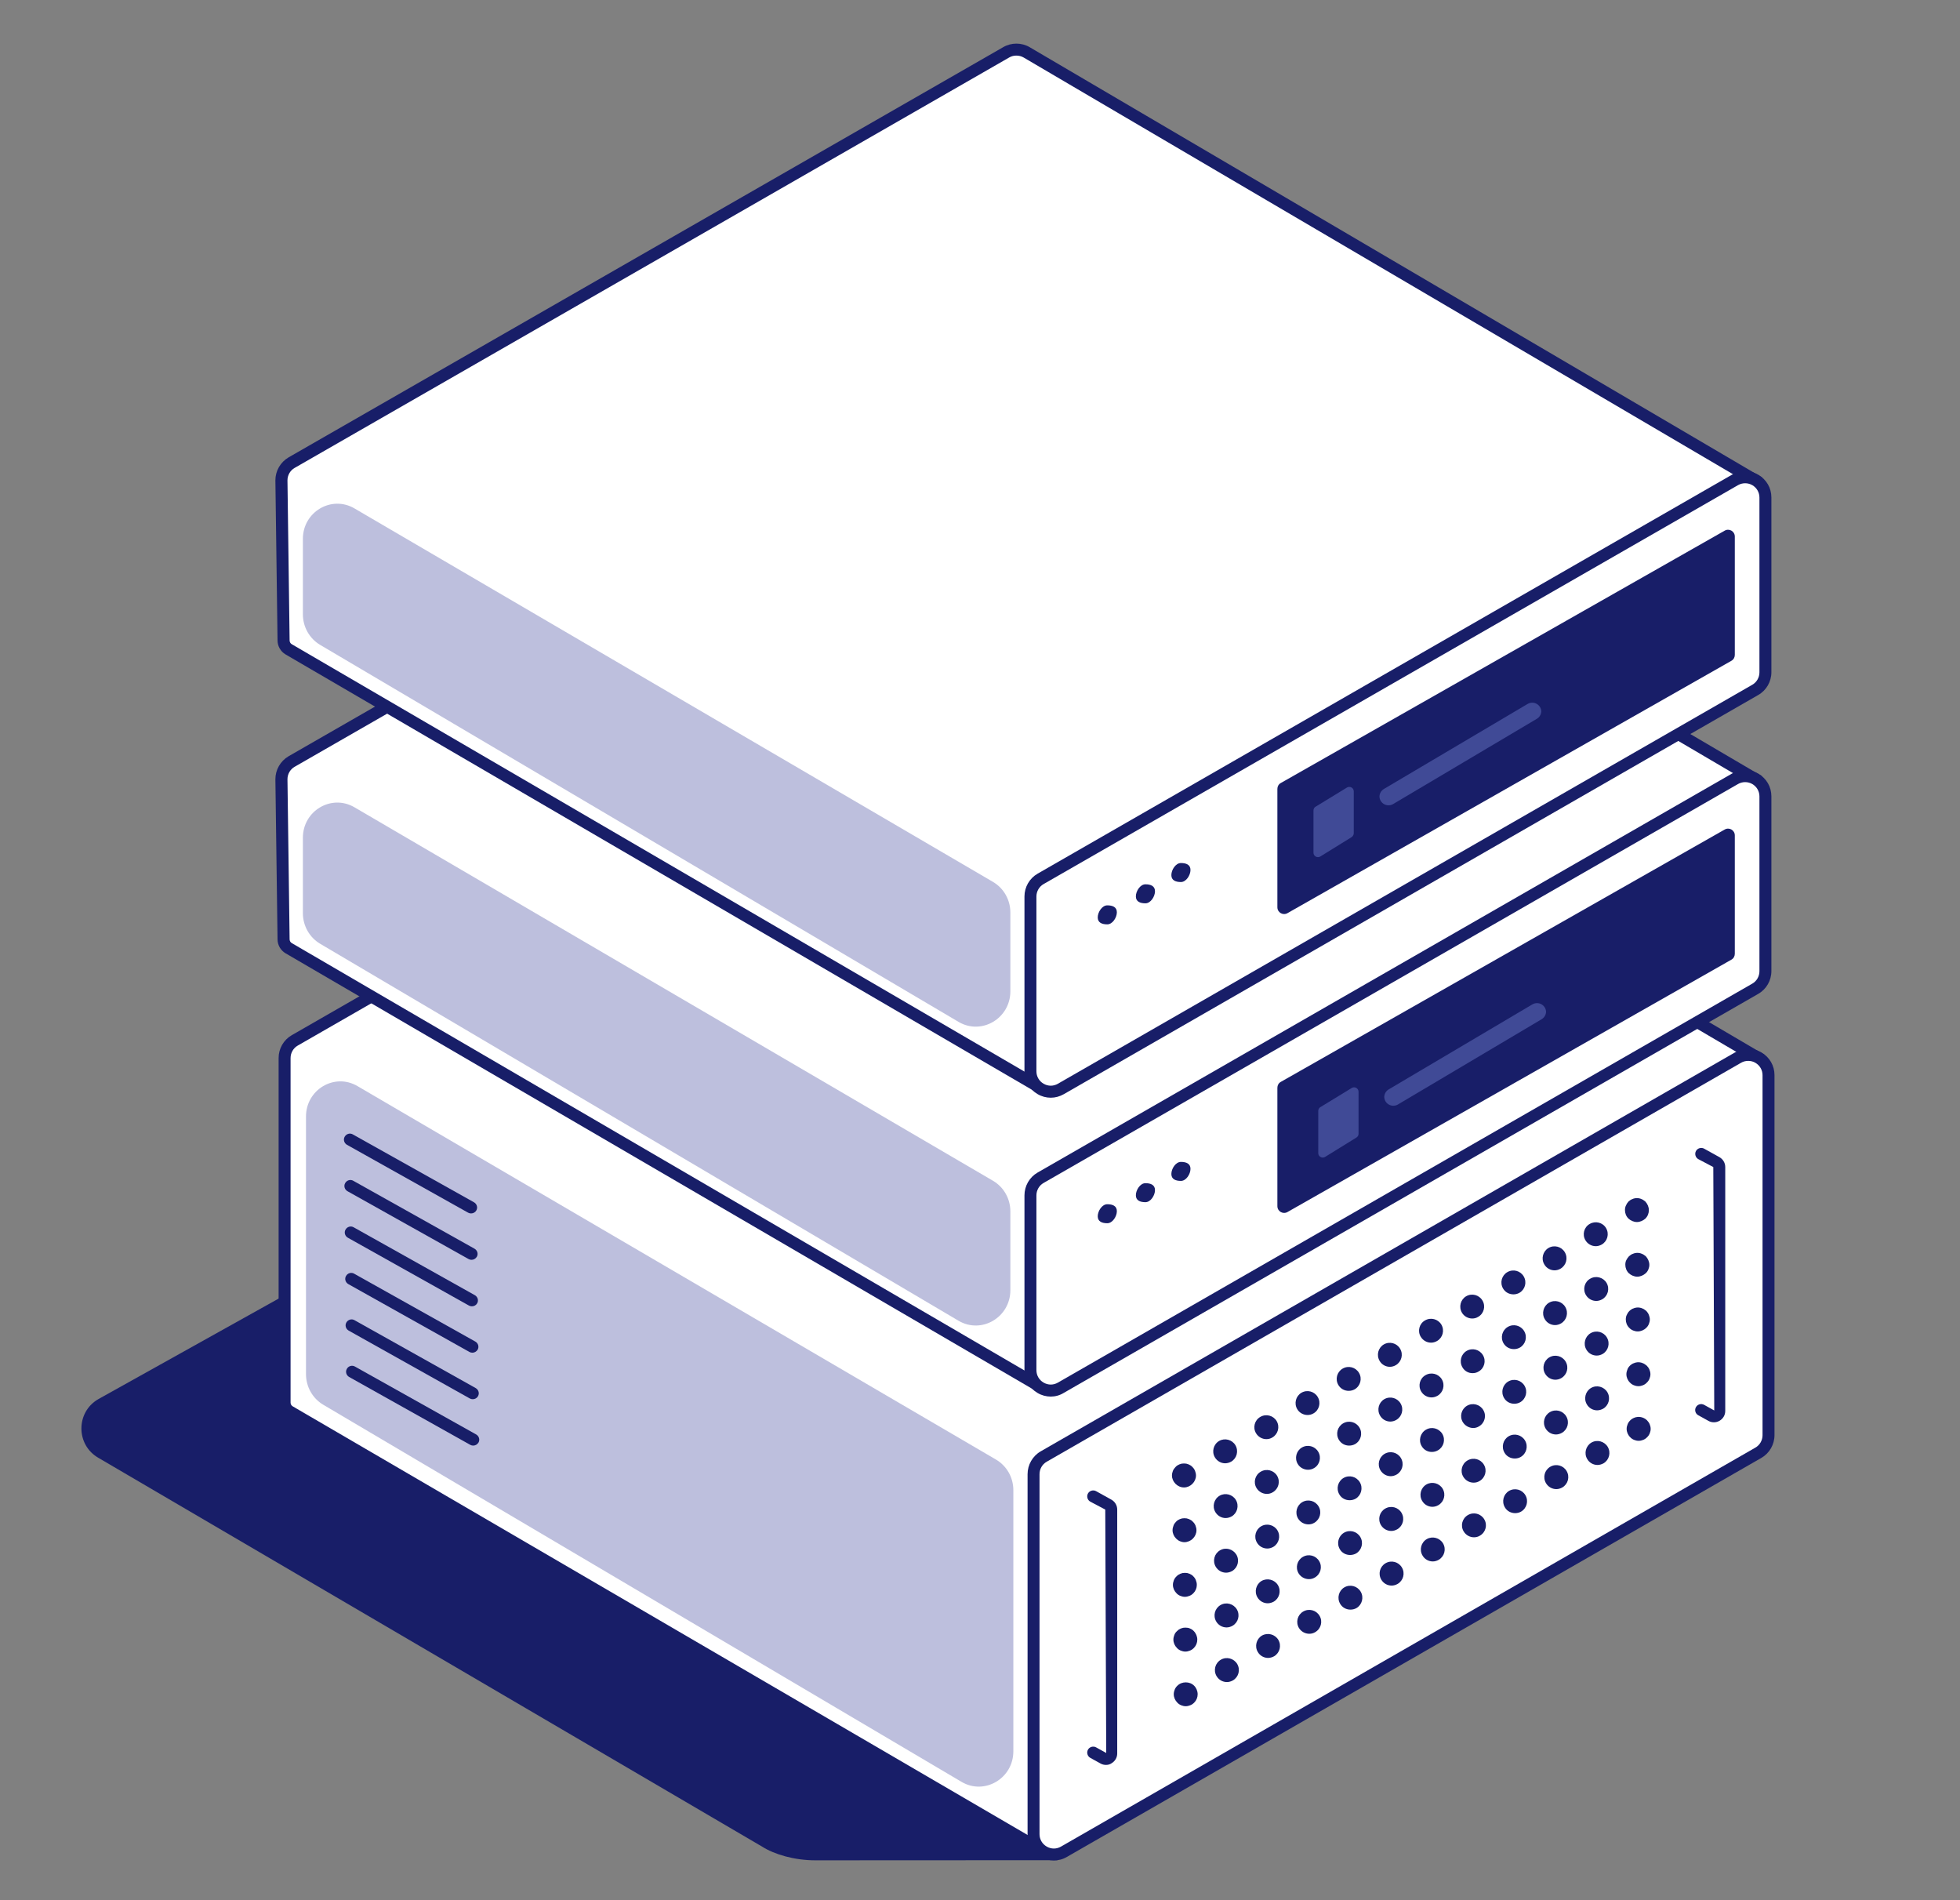 <?xml version="1.0" encoding="UTF-8"?> <!-- Generator: Adobe Illustrator 23.0.1, SVG Export Plug-In . SVG Version: 6.00 Build 0) --> <svg xmlns="http://www.w3.org/2000/svg" xmlns:xlink="http://www.w3.org/1999/xlink" id="Слой_1" x="0px" y="0px" viewBox="0 0 163.98 158.94" style="enable-background:new 0 0 163.98 158.94;" xml:space="preserve"><rect x="0" y="0" width="163.98" height="158.94" fill="#808080" stroke="none"/> <style type="text/css"> .st0{fill:#1B1E68;} .st1{fill:#FFFFFF;} .st2{fill:#BDBFDD;} .st3{fill:#181E68;} .st4{fill:#404A96;} .st5{fill:#FFFFFF;stroke:#1B1E68;stroke-linejoin:round;stroke-miterlimit:10;} .st6{fill:#1E1B6B;} .st7{fill:#FFFFFF;stroke:#1B1E68;stroke-linecap:round;stroke-linejoin:round;stroke-miterlimit:10;} .st8{fill:none;stroke:#181E68;stroke-miterlimit:10;} .st9{fill:#FFFFFF;stroke:#181E68;stroke-linecap:round;stroke-linejoin:round;stroke-miterlimit:10;} .st10{fill:#FFFFFF;stroke:#181E68;stroke-miterlimit:10;} .st11{opacity:0.1;fill:#181E68;} .st12{fill:none;stroke:#1B1E68;stroke-miterlimit:10;} </style> <path class="st3" d="M88.46,155.6l-20.24,0.01c-1.78,0-3.44-0.5-4.45-1.14L8.26,121.96c-1.93-1.08-1.93-3.86-0.01-4.94l23.12-12.89 L88.46,155.6z"></path> <g> <g> <path class="st1" d="M84.44,52.69L24.66,87.03c-0.53,0.3-0.85,0.87-0.85,1.47v28.83c0,0.3,0.16,0.58,0.42,0.73l62.75,36.6 l59.85-66.33L86.15,52.7C85.62,52.39,84.97,52.38,84.44,52.69z"></path> <path class="st3" d="M87.08,155.3l-0.35-0.21l-62.75-36.6c-0.41-0.24-0.67-0.69-0.67-1.17V88.5c0-0.79,0.42-1.52,1.1-1.91 l59.78-34.34c0.68-0.39,1.53-0.39,2.21,0.01l61.2,35.95l-0.41,0.46L87.08,155.3z M84.69,53.12L24.91,87.46 c-0.37,0.21-0.6,0.61-0.6,1.04v28.83c0,0.12,0.07,0.24,0.17,0.3l62.4,36.39l59.16-65.58L85.9,53.13 C85.53,52.91,85.07,52.91,84.69,53.12L84.69,53.12z"></path> </g> <g> <path class="st1" d="M145.42,88.47l-58.09,33.37c-0.53,0.3-0.85,0.87-0.85,1.47v30.11c0,1.31,1.41,2.13,2.55,1.47l58.09-33.37 c0.53-0.3,0.85-0.87,0.85-1.47V89.94C147.96,88.63,146.55,87.81,145.42,88.47z"></path> <path class="st3" d="M88.17,155.62c-0.38,0-0.76-0.1-1.1-0.3c-0.69-0.4-1.1-1.11-1.1-1.9v-30.11c0-0.78,0.42-1.52,1.1-1.91 l58.09-33.37c0.69-0.4,1.51-0.4,2.2,0c0.69,0.4,1.1,1.11,1.1,1.9v30.11c0,0.79-0.42,1.52-1.1,1.91l-58.09,33.37 C88.92,155.53,88.55,155.62,88.17,155.62z M146.26,88.74c-0.21,0-0.41,0.05-0.6,0.16l-58.09,33.37c-0.37,0.21-0.6,0.61-0.6,1.04 v30.11c0,0.43,0.22,0.82,0.6,1.04c0.38,0.22,0.82,0.22,1.2,0l58.09-33.37c0.37-0.21,0.6-0.61,0.6-1.04V89.94 c0-0.43-0.22-0.82-0.6-1.04C146.68,88.79,146.47,88.74,146.26,88.74z"></path> </g> <path class="st2" d="M29.91,90.85l53.42,31.24c0.9,0.53,1.45,1.5,1.45,2.56v21.84c0,2.27-2.41,3.69-4.33,2.56L27.04,117.5 c-0.89-0.53-1.44-1.5-1.44-2.56V93.41C25.59,91.14,27.99,89.72,29.91,90.85z"></path> <g> <g> <line class="st1" x1="99.06" y1="123.42" x2="136.95" y2="101.22"></line> <g> <path class="st3" d="M99.06,124.42c-0.27,0-0.52-0.11-0.71-0.3c-0.19-0.19-0.3-0.44-0.3-0.7c0-0.13,0.03-0.26,0.08-0.39 c0.05-0.12,0.13-0.23,0.22-0.32c0.04-0.05,0.1-0.09,0.15-0.13c0.05-0.03,0.11-0.06,0.17-0.09c0.06-0.02,0.13-0.04,0.19-0.06 c0.13-0.02,0.26-0.02,0.39,0c0.07,0.02,0.13,0.04,0.19,0.06c0.06,0.03,0.12,0.06,0.17,0.09c0.06,0.04,0.11,0.08,0.15,0.13 c0.1,0.09,0.17,0.2,0.22,0.32c0.05,0.13,0.08,0.26,0.08,0.39c0,0.26-0.11,0.51-0.3,0.7C99.57,124.31,99.32,124.42,99.06,124.42z "></path> <path class="st3" d="M132.64,103.74c-0.28-0.47-0.12-1.09,0.36-1.36l0,0c0.47-0.28,1.09-0.13,1.37,0.35l0,0 c0.28,0.48,0.12,1.09-0.36,1.37l0,0c-0.16,0.09-0.33,0.14-0.5,0.14l0,0C133.16,104.24,132.83,104.06,132.64,103.74z M101.64,121.9c-0.28-0.47-0.12-1.09,0.36-1.37l0,0c0.47-0.27,1.08-0.11,1.36,0.36l0,0c0.28,0.48,0.12,1.09-0.35,1.37l0,0 c-0.16,0.09-0.34,0.14-0.51,0.14l0,0C102.16,122.4,101.83,122.22,101.64,121.9z M105.08,119.88c-0.28-0.47-0.12-1.08,0.36-1.36 l0,0c0.48-0.28,1.09-0.12,1.37,0.35l0,0c0.28,0.48,0.12,1.09-0.36,1.37l0,0c-0.16,0.1-0.33,0.14-0.5,0.14l0,0 C105.6,120.38,105.27,120.2,105.08,119.88z M108.53,117.87c-0.28-0.48-0.12-1.09,0.35-1.37l0,0c0.48-0.28,1.09-0.12,1.37,0.36 l0,0c0.28,0.47,0.12,1.09-0.35,1.36l0,0c-0.16,0.1-0.34,0.14-0.51,0.14l0,0C109.05,118.36,108.71,118.18,108.53,117.87z M111.97,115.85c-0.28-0.48-0.12-1.09,0.36-1.37l0,0c0.48-0.28,1.09-0.12,1.37,0.36l0,0c0.28,0.47,0.12,1.09-0.36,1.37l0,0 c-0.16,0.09-0.33,0.13-0.51,0.13l0,0C112.49,116.34,112.16,116.17,111.97,115.85z M115.42,113.83 c-0.28-0.48-0.12-1.09,0.35-1.37l0,0c0.48-0.28,1.09-0.12,1.37,0.36l0,0c0.28,0.48,0.12,1.09-0.36,1.37l0,0 c-0.15,0.09-0.33,0.14-0.5,0.14l0,0C115.94,114.33,115.6,114.15,115.42,113.83z M118.86,111.81c-0.28-0.47-0.12-1.09,0.36-1.36 l0,0c0.48-0.28,1.09-0.12,1.37,0.35l0,0c0.28,0.48,0.12,1.09-0.36,1.37l0,0c-0.16,0.09-0.33,0.14-0.5,0.14l0,0 C119.38,112.31,119.05,112.13,118.86,111.81z M122.31,109.8c-0.28-0.48-0.12-1.09,0.35-1.37l0,0c0.48-0.28,1.09-0.12,1.37,0.36 l0,0c0.28,0.47,0.12,1.09-0.36,1.36l0,0c-0.16,0.1-0.33,0.14-0.5,0.14l0,0C122.83,110.29,122.49,110.11,122.31,109.8z M125.75,107.78c-0.28-0.48-0.12-1.09,0.36-1.37l0,0c0.48-0.28,1.09-0.12,1.37,0.36l0,0c0.28,0.48,0.12,1.09-0.36,1.37l0,0 c-0.16,0.09-0.33,0.13-0.5,0.13l0,0C126.27,108.27,125.94,108.1,125.75,107.78z M129.2,105.76c-0.28-0.47-0.12-1.09,0.35-1.37 l0,0c0.48-0.28,1.09-0.12,1.37,0.36l0,0c0.28,0.48,0.12,1.09-0.36,1.37l0,0c-0.15,0.09-0.33,0.14-0.5,0.14l0,0 C129.72,106.26,129.38,106.08,129.2,105.76z"></path> <path class="st3" d="M136.95,102.22c-0.13,0-0.26-0.03-0.38-0.08c-0.12-0.05-0.23-0.12-0.33-0.21 c-0.19-0.19-0.29-0.44-0.29-0.71c0-0.13,0.02-0.26,0.08-0.38c0.05-0.12,0.12-0.23,0.21-0.33c0.05-0.04,0.1-0.08,0.15-0.12 c0.06-0.04,0.12-0.07,0.18-0.09c0.06-0.03,0.12-0.05,0.18-0.06c0.13-0.03,0.27-0.03,0.4,0c0.06,0.01,0.12,0.03,0.18,0.06 c0.06,0.02,0.12,0.05,0.17,0.09c0.06,0.04,0.11,0.08,0.16,0.12c0.09,0.1,0.16,0.21,0.21,0.33s0.08,0.25,0.08,0.38 c0,0.27-0.1,0.52-0.29,0.71c-0.1,0.09-0.21,0.16-0.33,0.21C137.21,102.19,137.08,102.22,136.95,102.22z"></path> </g> </g> <g> <line class="st1" x1="99.1" y1="127.99" x2="136.99" y2="105.8"></line> <g> <path class="st3" d="M98.39,127.29c0.04-0.05,0.1-0.09,0.15-0.13c0.05-0.03,0.11-0.06,0.17-0.09c0.06-0.02,0.13-0.04,0.19-0.06 c0.13-0.02,0.26-0.02,0.39,0c0.07,0.02,0.13,0.04,0.19,0.06c0.06,0.03,0.12,0.06,0.17,0.09c0.06,0.04,0.11,0.08,0.15,0.13 c0.1,0.09,0.17,0.2,0.22,0.32c0.05,0.13,0.08,0.26,0.08,0.39c0,0.26-0.11,0.51-0.3,0.7c-0.1,0.1-0.21,0.17-0.33,0.22 c-0.12,0.05-0.25,0.08-0.37,0.08c-0.13,0-0.26-0.03-0.38-0.08c-0.12-0.05-0.23-0.13-0.32-0.22c-0.19-0.19-0.3-0.44-0.3-0.7 c0-0.13,0.03-0.26,0.08-0.39C98.22,127.49,98.3,127.38,98.39,127.29z"></path> <path class="st3" d="M132.68,108.32c-0.28-0.47-0.12-1.09,0.36-1.36l0,0c0.47-0.28,1.09-0.12,1.37,0.35l0,0 c0.28,0.48,0.12,1.09-0.36,1.37l0,0c-0.16,0.09-0.33,0.14-0.5,0.14l0,0C133.2,108.82,132.87,108.64,132.68,108.32z M101.68,126.48c-0.28-0.47-0.12-1.09,0.36-1.37l0,0c0.47-0.27,1.08-0.11,1.36,0.36l0,0c0.28,0.48,0.12,1.09-0.35,1.37l0,0 c-0.16,0.09-0.34,0.14-0.51,0.14l0,0C102.2,126.98,101.87,126.8,101.68,126.48z M105.12,124.46c-0.28-0.47-0.12-1.08,0.36-1.36 l0,0c0.48-0.28,1.09-0.12,1.37,0.35l0,0c0.28,0.48,0.12,1.09-0.36,1.37l0,0c-0.16,0.1-0.33,0.14-0.5,0.14l0,0 C105.64,124.96,105.31,124.78,105.12,124.46z M108.57,122.45c-0.28-0.48-0.12-1.09,0.35-1.37l0,0c0.48-0.28,1.09-0.12,1.37,0.36 l0,0c0.28,0.47,0.12,1.09-0.35,1.36l0,0c-0.16,0.1-0.34,0.14-0.51,0.14l0,0C109.09,122.94,108.75,122.76,108.57,122.45z M112.01,120.43c-0.28-0.48-0.12-1.09,0.36-1.37l0,0c0.48-0.28,1.09-0.12,1.37,0.36l0,0c0.28,0.47,0.12,1.09-0.36,1.37l0,0 c-0.16,0.09-0.33,0.13-0.51,0.13l0,0C112.53,120.92,112.2,120.75,112.01,120.43z M115.46,118.41c-0.28-0.48-0.12-1.09,0.35-1.37 l0,0c0.48-0.28,1.09-0.12,1.37,0.36l0,0c0.28,0.48,0.12,1.09-0.36,1.37l0,0c-0.15,0.09-0.33,0.14-0.5,0.14l0,0 C115.98,118.91,115.64,118.73,115.46,118.41z M118.9,116.39c-0.28-0.47-0.12-1.09,0.36-1.36l0,0c0.48-0.28,1.09-0.12,1.37,0.35 l0,0c0.28,0.48,0.12,1.09-0.36,1.37l0,0c-0.16,0.09-0.33,0.14-0.5,0.14l0,0C119.42,116.89,119.09,116.71,118.9,116.39z M122.35,114.37c-0.28-0.48-0.12-1.09,0.35-1.37l0,0c0.48-0.28,1.09-0.12,1.37,0.36l0,0c0.28,0.47,0.12,1.09-0.36,1.36l0,0 c-0.16,0.1-0.33,0.14-0.5,0.14l0,0C122.87,114.87,122.53,114.69,122.35,114.37z M125.79,112.36c-0.28-0.48-0.12-1.09,0.36-1.37 l0,0c0.48-0.28,1.09-0.12,1.37,0.36l0,0c0.28,0.48,0.12,1.09-0.36,1.37l0,0c-0.16,0.09-0.33,0.13-0.5,0.13l0,0 C126.31,112.85,125.98,112.68,125.79,112.36z M129.24,110.34c-0.28-0.47-0.12-1.09,0.35-1.37l0,0c0.48-0.28,1.09-0.12,1.37,0.36 l0,0c0.28,0.48,0.12,1.09-0.36,1.37l0,0c-0.15,0.09-0.33,0.14-0.5,0.14l0,0C129.76,110.84,129.42,110.66,129.24,110.34z"></path> <path class="st3" d="M136.28,105.09c0.05-0.04,0.1-0.08,0.15-0.12c0.06-0.04,0.11-0.07,0.17-0.09c0,0,0.01,0,0.01,0 c0.06-0.03,0.12-0.05,0.18-0.06c0.13-0.03,0.27-0.03,0.4,0c0.06,0.01,0.12,0.03,0.18,0.06c0.06,0.02,0.12,0.05,0.17,0.09 c0.06,0.04,0.11,0.08,0.16,0.12c0.09,0.1,0.16,0.21,0.21,0.33c0.05,0.12,0.08,0.25,0.08,0.38c0,0.13-0.03,0.26-0.08,0.38 c-0.05,0.12-0.12,0.23-0.22,0.32c-0.1,0.09-0.21,0.16-0.33,0.21c-0.12,0.05-0.25,0.08-0.38,0.08c-0.13,0-0.26-0.03-0.38-0.08 c-0.12-0.05-0.23-0.12-0.33-0.21c-0.19-0.19-0.29-0.44-0.29-0.71c0-0.13,0.02-0.26,0.08-0.38 C136.12,105.29,136.19,105.19,136.28,105.09z"></path> </g> </g> <g> <line class="st1" x1="99.13" y1="132.57" x2="137.03" y2="110.37"></line> <g> <path class="st3" d="M98.43,131.86c0.04-0.05,0.1-0.09,0.15-0.13c0.05-0.03,0.11-0.06,0.17-0.09c0.06-0.02,0.13-0.04,0.19-0.06 c0.13-0.02,0.26-0.02,0.39,0c0.07,0.02,0.13,0.04,0.19,0.06c0.06,0.03,0.12,0.06,0.17,0.09c0.06,0.04,0.11,0.08,0.15,0.13 c0.09,0.09,0.17,0.2,0.21,0.32c0.05,0.12,0.08,0.25,0.08,0.39c0,0.26-0.1,0.51-0.29,0.7c-0.1,0.1-0.2,0.17-0.33,0.22 c-0.12,0.05-0.25,0.08-0.38,0.08c-0.13,0-0.26-0.03-0.38-0.08c-0.12-0.05-0.23-0.12-0.32-0.22c-0.19-0.19-0.3-0.44-0.3-0.7 c0-0.13,0.03-0.26,0.08-0.39C98.26,132.06,98.33,131.95,98.43,131.86z"></path> <path class="st3" d="M132.72,112.89c-0.28-0.47-0.12-1.09,0.35-1.37l0,0c0.48-0.28,1.09-0.12,1.37,0.36l0,0 c0.28,0.48,0.12,1.09-0.35,1.37l0,0c-0.16,0.09-0.33,0.14-0.5,0.14l0,0C133.24,113.39,132.9,113.21,132.72,112.89z M101.71,131.05c-0.28-0.48-0.12-1.09,0.36-1.37l0,0c0.48-0.28,1.08-0.11,1.37,0.36l0,0c0.28,0.48,0.12,1.09-0.35,1.37l0,0 c-0.16,0.09-0.34,0.14-0.51,0.14l0,0C102.23,131.55,101.9,131.37,101.71,131.05z M105.16,129.03c-0.28-0.47-0.12-1.08,0.35-1.36 l0,0c0.48-0.28,1.09-0.12,1.37,0.35l0,0c0.28,0.48,0.12,1.09-0.35,1.37l0,0c-0.16,0.09-0.33,0.14-0.5,0.14l0,0 C105.68,129.53,105.34,129.35,105.16,129.03z M108.6,127.02c-0.28-0.48-0.12-1.09,0.35-1.37l0,0c0.48-0.28,1.09-0.12,1.37,0.36 l0,0c0.28,0.47,0.12,1.08-0.35,1.36l0,0c-0.16,0.1-0.33,0.14-0.5,0.14l0,0C109.12,127.51,108.79,127.33,108.6,127.02z M112.05,125c-0.28-0.48-0.12-1.09,0.35-1.37l0,0c0.48-0.28,1.09-0.12,1.37,0.36l0,0c0.28,0.47,0.12,1.09-0.35,1.37l0,0 c-0.16,0.09-0.33,0.13-0.51,0.13l0,0C112.57,125.49,112.23,125.32,112.05,125z M115.49,122.98c-0.28-0.48-0.12-1.09,0.35-1.37 l0,0c0.48-0.28,1.09-0.12,1.37,0.36l0,0c0.28,0.48,0.12,1.09-0.36,1.37l0,0c-0.16,0.09-0.33,0.14-0.5,0.14l0,0 C116.01,123.48,115.68,123.3,115.49,122.98z M118.94,120.96c-0.28-0.47-0.12-1.09,0.36-1.37l0,0c0.48-0.28,1.08-0.12,1.37,0.35 l0,0c0.28,0.48,0.12,1.09-0.36,1.37l0,0c-0.15,0.09-0.33,0.14-0.5,0.14l0,0C119.46,121.46,119.12,121.28,118.94,120.96z M122.38,118.95c-0.28-0.47-0.12-1.08,0.35-1.36l0,0c0.48-0.28,1.09-0.12,1.37,0.36l0,0c0.28,0.47,0.12,1.08-0.36,1.36l0,0 c-0.16,0.1-0.33,0.14-0.5,0.14l0,0C122.9,119.44,122.57,119.26,122.38,118.95z M125.83,116.93c-0.28-0.48-0.12-1.09,0.35-1.37 l0,0c0.48-0.28,1.09-0.12,1.37,0.36l0,0c0.28,0.47,0.12,1.09-0.36,1.37l0,0c-0.16,0.09-0.33,0.13-0.5,0.13l0,0 C126.35,117.42,126.01,117.25,125.83,116.93z M129.27,114.91c-0.28-0.48-0.12-1.09,0.35-1.37l0,0c0.48-0.28,1.09-0.12,1.37,0.36 l0,0c0.28,0.48,0.12,1.09-0.36,1.37l0,0c-0.15,0.09-0.33,0.14-0.5,0.14l0,0C129.79,115.41,129.46,115.23,129.27,114.91z"></path> <path class="st3" d="M136.32,109.66c0.04-0.04,0.1-0.09,0.15-0.12c0.05-0.04,0.11-0.07,0.17-0.09c0,0,0.01,0,0.01,0 c0.06-0.03,0.12-0.05,0.18-0.06c0.13-0.03,0.27-0.03,0.4,0c0.06,0.01,0.12,0.03,0.18,0.06c0.06,0.02,0.12,0.05,0.17,0.09 c0.06,0.04,0.11,0.08,0.16,0.12c0.09,0.1,0.16,0.2,0.21,0.33c0.05,0.12,0.08,0.25,0.08,0.38c0,0.13-0.03,0.26-0.08,0.38 c-0.05,0.12-0.12,0.23-0.22,0.32c-0.1,0.1-0.21,0.17-0.33,0.22s-0.25,0.08-0.38,0.08c-0.14,0-0.27-0.03-0.39-0.08 c-0.12-0.05-0.23-0.12-0.32-0.22c-0.19-0.18-0.29-0.44-0.29-0.7c0-0.13,0.02-0.26,0.08-0.38 C136.15,109.87,136.22,109.76,136.32,109.66z"></path> </g> </g> <g> <line class="st1" x1="99.17" y1="137.14" x2="137.06" y2="114.95"></line> <g> <path class="st3" d="M98.47,136.44c0.05-0.05,0.1-0.09,0.15-0.13c0.05-0.03,0.11-0.06,0.17-0.09c0.06-0.02,0.13-0.04,0.19-0.06 c0.13-0.02,0.26-0.02,0.39,0c0.07,0.01,0.13,0.03,0.19,0.06c0.06,0.03,0.12,0.05,0.17,0.09c0.06,0.04,0.11,0.08,0.15,0.13 c0.09,0.09,0.16,0.2,0.21,0.32c0.05,0.12,0.08,0.25,0.08,0.39c0,0.26-0.1,0.51-0.29,0.7c-0.1,0.1-0.2,0.17-0.33,0.22 c-0.12,0.05-0.25,0.08-0.38,0.08c-0.13,0-0.26-0.03-0.38-0.08c-0.12-0.05-0.23-0.12-0.32-0.22c-0.19-0.19-0.3-0.44-0.3-0.7 c0-0.14,0.03-0.26,0.08-0.39C98.29,136.64,98.37,136.53,98.47,136.44z"></path> <path class="st3" d="M132.76,117.47c-0.28-0.47-0.12-1.09,0.35-1.37l0,0c0.48-0.28,1.09-0.11,1.37,0.36l0,0 c0.28,0.48,0.12,1.09-0.35,1.37l0,0c-0.16,0.09-0.34,0.14-0.51,0.14l0,0C133.28,117.97,132.94,117.79,132.76,117.47z M101.75,135.63c-0.28-0.48-0.12-1.09,0.36-1.37l0,0c0.48-0.28,1.09-0.11,1.37,0.36l0,0c0.28,0.48,0.12,1.09-0.36,1.37l0,0 c-0.16,0.09-0.33,0.14-0.5,0.14l0,0C102.27,136.13,101.94,135.95,101.75,135.63z M105.2,133.61c-0.28-0.47-0.12-1.09,0.35-1.37 l0,0c0.48-0.27,1.09-0.11,1.37,0.36l0,0c0.28,0.48,0.12,1.09-0.35,1.37l0,0c-0.16,0.09-0.34,0.14-0.51,0.14l0,0 C105.72,134.11,105.38,133.93,105.2,133.61z M108.64,131.6c-0.28-0.48-0.12-1.09,0.36-1.37l0,0c0.48-0.28,1.09-0.12,1.37,0.36 l0,0c0.28,0.47,0.12,1.08-0.36,1.36l0,0c-0.16,0.1-0.33,0.14-0.5,0.14l0,0C109.16,132.09,108.83,131.91,108.64,131.6z M112.09,129.58c-0.28-0.48-0.12-1.09,0.35-1.37l0,0c0.48-0.28,1.09-0.12,1.37,0.36l0,0c0.28,0.47,0.12,1.09-0.35,1.37l0,0 c-0.16,0.09-0.34,0.13-0.51,0.13l0,0C112.61,130.07,112.27,129.9,112.09,129.58z M115.53,127.56c-0.28-0.48-0.12-1.09,0.36-1.37 l0,0c0.48-0.28,1.09-0.12,1.37,0.36l0,0c0.28,0.48,0.12,1.09-0.36,1.37l0,0c-0.16,0.09-0.33,0.14-0.5,0.14l0,0 C116.05,128.06,115.72,127.88,115.53,127.56z M118.98,125.54c-0.28-0.47-0.12-1.09,0.36-1.37l0,0c0.47-0.27,1.08-0.11,1.36,0.36 l0,0c0.28,0.48,0.12,1.09-0.36,1.37l0,0c-0.15,0.09-0.33,0.14-0.5,0.14l0,0C119.5,126.04,119.16,125.86,118.98,125.54z M122.42,123.52c-0.28-0.47-0.12-1.08,0.36-1.36l0,0c0.48-0.28,1.09-0.12,1.37,0.36l0,0c0.28,0.47,0.12,1.08-0.36,1.36l0,0 c-0.16,0.1-0.33,0.14-0.5,0.14l0,0C122.94,124.02,122.61,123.84,122.42,123.52z M125.87,121.51c-0.28-0.48-0.12-1.09,0.35-1.37 l0,0c0.48-0.28,1.09-0.12,1.37,0.36l0,0c0.28,0.47,0.12,1.09-0.36,1.37l0,0c-0.15,0.09-0.33,0.13-0.5,0.13l0,0 C126.39,122,126.05,121.83,125.87,121.51z M129.31,119.49c-0.28-0.48-0.12-1.09,0.36-1.37l0,0c0.48-0.28,1.09-0.12,1.37,0.36 l0,0c0.28,0.48,0.12,1.09-0.36,1.37l0,0c-0.16,0.09-0.33,0.14-0.5,0.14l0,0C129.83,119.99,129.5,119.81,129.31,119.49z"></path> <path class="st3" d="M136.36,114.24c0.04-0.04,0.09-0.09,0.15-0.12c0.05-0.04,0.11-0.07,0.17-0.09c0,0,0.01,0,0.01,0 c0.06-0.03,0.12-0.05,0.18-0.06c0.13-0.03,0.27-0.03,0.4,0c0.06,0.01,0.12,0.03,0.18,0.06c0.06,0.02,0.12,0.05,0.17,0.09 c0.06,0.04,0.11,0.08,0.16,0.12c0.09,0.1,0.17,0.2,0.22,0.33c0.05,0.12,0.08,0.25,0.08,0.38c0,0.13-0.03,0.26-0.08,0.38 c-0.05,0.12-0.12,0.23-0.22,0.32c-0.09,0.1-0.2,0.17-0.32,0.22c-0.12,0.05-0.25,0.08-0.38,0.08c-0.14,0-0.27-0.03-0.39-0.08 c-0.12-0.05-0.23-0.12-0.32-0.22c-0.19-0.18-0.3-0.44-0.3-0.7c0-0.13,0.03-0.26,0.08-0.38 C136.19,114.44,136.26,114.34,136.36,114.24z"></path> </g> </g> <g> <line class="st1" x1="99.21" y1="141.72" x2="137.1" y2="119.52"></line> <g> <path class="st3" d="M99.2,142.72c-0.13,0-0.26-0.03-0.38-0.08c-0.12-0.05-0.23-0.12-0.32-0.22c-0.19-0.19-0.3-0.44-0.3-0.7 c0-0.14,0.03-0.26,0.08-0.39c0.05-0.12,0.12-0.23,0.22-0.32c0.37-0.38,1.04-0.38,1.41,0c0.09,0.09,0.16,0.2,0.21,0.32 s0.08,0.25,0.08,0.39c0,0.26-0.1,0.51-0.29,0.7c-0.1,0.1-0.2,0.17-0.33,0.22C99.46,142.69,99.33,142.72,99.2,142.72z"></path> <path class="st3" d="M132.79,122.04c-0.28-0.47-0.12-1.09,0.35-1.37l0,0c0.48-0.28,1.09-0.11,1.37,0.36l0,0 c0.28,0.48,0.12,1.09-0.35,1.37l0,0c-0.16,0.09-0.34,0.14-0.51,0.14l0,0C133.31,122.54,132.97,122.36,132.79,122.04z M101.78,140.2c-0.28-0.48-0.12-1.09,0.36-1.37l0,0c0.48-0.28,1.09-0.11,1.37,0.36l0,0c0.28,0.48,0.12,1.09-0.36,1.37l0,0 c-0.16,0.09-0.33,0.14-0.5,0.14l0,0C102.3,140.7,101.97,140.52,101.78,140.2z M105.23,138.18c-0.28-0.47-0.12-1.09,0.35-1.37 l0,0c0.48-0.27,1.09-0.11,1.37,0.36l0,0c0.28,0.48,0.12,1.09-0.35,1.37l0,0c-0.16,0.09-0.34,0.14-0.51,0.14l0,0 C105.75,138.68,105.41,138.5,105.23,138.18z M108.67,136.17c-0.28-0.48-0.12-1.09,0.36-1.37l0,0c0.48-0.28,1.09-0.12,1.37,0.36 l0,0c0.28,0.47,0.12,1.08-0.36,1.36l0,0c-0.16,0.1-0.33,0.14-0.5,0.14l0,0C109.19,136.66,108.86,136.48,108.67,136.17z M112.12,134.15c-0.28-0.48-0.12-1.09,0.35-1.37l0,0c0.48-0.28,1.09-0.12,1.37,0.36l0,0c0.28,0.47,0.12,1.09-0.35,1.37l0,0 c-0.16,0.09-0.34,0.13-0.51,0.13l0,0C112.64,134.64,112.3,134.47,112.12,134.15z M115.56,132.13c-0.28-0.48-0.12-1.09,0.36-1.37 l0,0c0.48-0.28,1.09-0.12,1.37,0.36l0,0c0.28,0.48,0.12,1.09-0.36,1.37l0,0c-0.16,0.09-0.33,0.14-0.5,0.14l0,0 C116.08,132.63,115.75,132.45,115.56,132.13z M119.01,130.11c-0.28-0.47-0.12-1.09,0.36-1.37l0,0c0.47-0.27,1.08-0.11,1.36,0.36 l0,0c0.28,0.48,0.12,1.09-0.36,1.37l0,0c-0.15,0.09-0.33,0.14-0.5,0.14l0,0C119.53,130.61,119.19,130.43,119.01,130.11z M122.45,128.09c-0.28-0.47-0.12-1.08,0.36-1.36l0,0c0.48-0.28,1.09-0.12,1.37,0.36l0,0c0.28,0.47,0.12,1.08-0.36,1.36l0,0 c-0.16,0.1-0.33,0.14-0.5,0.14l0,0C122.97,128.59,122.64,128.41,122.45,128.09z M125.9,126.08c-0.28-0.48-0.12-1.09,0.35-1.37 l0,0c0.48-0.28,1.09-0.12,1.37,0.36l0,0c0.28,0.47,0.12,1.09-0.36,1.37l0,0c-0.15,0.09-0.33,0.13-0.5,0.13l0,0 C126.42,126.57,126.08,126.4,125.9,126.08z M129.34,124.06c-0.28-0.48-0.12-1.09,0.36-1.37l0,0c0.48-0.28,1.09-0.12,1.37,0.36 l0,0c0.28,0.48,0.12,1.09-0.36,1.37l0,0c-0.16,0.09-0.33,0.14-0.5,0.14l0,0C129.86,124.56,129.53,124.38,129.34,124.06z"></path> <path class="st3" d="M137.1,120.52c-0.14,0-0.27-0.03-0.39-0.08c-0.12-0.05-0.23-0.12-0.32-0.22c-0.19-0.18-0.3-0.44-0.3-0.7 c0-0.13,0.03-0.26,0.08-0.38c0.05-0.13,0.12-0.23,0.22-0.33c0.04-0.04,0.09-0.09,0.15-0.12c0.05-0.04,0.11-0.07,0.17-0.09 c0.06-0.03,0.12-0.05,0.19-0.06c0.32-0.07,0.67,0.04,0.9,0.27c0.09,0.1,0.17,0.2,0.22,0.33c0.05,0.12,0.08,0.25,0.08,0.38 c0,0.13-0.03,0.26-0.08,0.38s-0.12,0.23-0.22,0.32c-0.09,0.1-0.2,0.17-0.32,0.22C137.36,120.49,137.23,120.52,137.1,120.52z"></path> </g> </g> </g> <g> <path class="st1" d="M91.47,146.6l0.85,0.47c0.3,0.16,0.66-0.05,0.66-0.39v-20.4c0-0.16-0.09-0.31-0.23-0.39l-1.28-0.71"></path> <path class="st3" d="M92.53,147.63c-0.16,0-0.32-0.04-0.46-0.12l-0.85-0.47c-0.24-0.13-0.33-0.44-0.2-0.68 c0.13-0.24,0.44-0.33,0.68-0.2l0.85,0.47l-0.08-20.36l-1.25-0.66c-0.24-0.13-0.33-0.44-0.2-0.68c0.13-0.24,0.44-0.33,0.68-0.2 l1.28,0.71c0.3,0.17,0.49,0.48,0.49,0.83v20.4c0,0.34-0.17,0.64-0.47,0.82C92.86,147.59,92.7,147.63,92.53,147.63z"></path> </g> <g> <path class="st1" d="M142.32,117.94l0.85,0.47c0.3,0.16,0.66-0.05,0.66-0.39v-20.4c0-0.16-0.09-0.31-0.23-0.39l-1.28-0.71"></path> <path class="st3" d="M143.39,118.97c-0.16,0-0.32-0.04-0.46-0.12l-0.85-0.47c-0.24-0.13-0.33-0.44-0.19-0.68 c0.14-0.24,0.44-0.32,0.68-0.19l0.85,0.47l-0.08-20.36l-1.25-0.66c-0.24-0.13-0.33-0.44-0.2-0.68c0.13-0.24,0.44-0.33,0.68-0.2 l1.28,0.71c0.3,0.17,0.49,0.48,0.49,0.83v20.4c0,0.34-0.17,0.64-0.47,0.82C143.72,118.93,143.55,118.97,143.39,118.97z"></path> </g> <g> <path class="st3" d="M39.41,101.5c-0.08,0-0.17-0.02-0.24-0.06l-10.14-5.68c-0.24-0.14-0.33-0.44-0.19-0.68 c0.14-0.24,0.44-0.33,0.68-0.19l10.14,5.68c0.24,0.14,0.33,0.44,0.19,0.68C39.76,101.41,39.59,101.5,39.41,101.5z"></path> <path class="st3" d="M39.45,105.38c-0.08,0-0.17-0.02-0.24-0.06l-10.14-5.68c-0.24-0.14-0.33-0.44-0.19-0.68 c0.14-0.24,0.44-0.33,0.68-0.19l10.14,5.68c0.24,0.14,0.33,0.44,0.19,0.68C39.79,105.29,39.62,105.38,39.45,105.38z"></path> <path class="st3" d="M39.48,109.27c-0.08,0-0.17-0.02-0.24-0.06l-10.14-5.68c-0.24-0.14-0.33-0.44-0.19-0.68 c0.14-0.24,0.44-0.33,0.68-0.19l10.14,5.68c0.24,0.14,0.33,0.44,0.19,0.68C39.83,109.18,39.66,109.27,39.48,109.27z"></path> <path class="st3" d="M39.52,113.15c-0.08,0-0.17-0.02-0.24-0.06l-10.14-5.68c-0.24-0.14-0.33-0.44-0.19-0.68 c0.14-0.24,0.44-0.33,0.68-0.19l10.14,5.68c0.24,0.14,0.33,0.44,0.19,0.68C39.86,113.06,39.69,113.15,39.52,113.15z"></path> <path class="st3" d="M39.55,117.04c-0.08,0-0.17-0.02-0.24-0.06l-10.14-5.68c-0.24-0.14-0.33-0.44-0.19-0.68 c0.14-0.24,0.44-0.33,0.68-0.19l10.14,5.68c0.24,0.14,0.33,0.44,0.19,0.68C39.9,116.95,39.73,117.04,39.55,117.04z"></path> <path class="st3" d="M39.59,120.92c-0.08,0-0.17-0.02-0.24-0.06l-10.14-5.68c-0.24-0.14-0.33-0.44-0.19-0.68 c0.13-0.24,0.44-0.33,0.68-0.19l10.14,5.68c0.24,0.14,0.33,0.44,0.19,0.68C39.93,120.83,39.76,120.92,39.59,120.92z"></path> </g> </g> <g> <g> <path class="st1" d="M84.18,29.37L24.4,63.71c-0.53,0.3-0.85,0.87-0.85,1.47l0.18,13.39c0,0.3,0.16,0.58,0.42,0.73l62.75,36.6 l59.67-50.89L85.89,29.38C85.37,29.07,84.71,29.07,84.18,29.37z"></path> <path class="st3" d="M86.96,116.52L23.89,79.74c-0.41-0.24-0.67-0.69-0.67-1.17l-0.18-13.39c0-0.79,0.42-1.52,1.1-1.92 l59.78-34.34c0.68-0.39,1.53-0.39,2.21,0.01l61.28,35.99L86.96,116.52z M85.03,29.65c-0.21,0-0.41,0.05-0.6,0.16L24.65,64.14 c-0.37,0.21-0.6,0.61-0.6,1.04l0.18,13.39c0,0.13,0.07,0.25,0.17,0.31l62.45,36.42l58.86-50.21L85.64,29.81 C85.45,29.7,85.24,29.65,85.03,29.65z"></path> </g> <g> <path class="st1" d="M145.16,65.15L87.06,98.52c-0.53,0.3-0.85,0.87-0.85,1.47v14.62c0,1.31,1.41,2.13,2.55,1.47l58.09-33.37 c0.53-0.3,0.85-0.87,0.85-1.47V66.62C147.71,65.32,146.29,64.5,145.16,65.15z"></path> <path class="st3" d="M87.91,116.82c-0.38,0-0.76-0.1-1.1-0.3c-0.69-0.4-1.1-1.11-1.1-1.9V99.99c0-0.79,0.42-1.52,1.1-1.91 l58.09-33.37c0.69-0.4,1.51-0.4,2.2,0c0.69,0.4,1.1,1.11,1.1,1.9v14.62c0,0.79-0.42,1.52-1.11,1.91l-58.09,33.37 C88.66,116.72,88.29,116.82,87.91,116.82z M145.41,65.58L87.31,98.95c-0.37,0.21-0.6,0.61-0.6,1.04v14.62 c0,0.43,0.22,0.82,0.6,1.04c0.38,0.22,0.82,0.22,1.2,0l58.09-33.37c0.37-0.21,0.6-0.61,0.6-1.04V66.62c0-0.43-0.22-0.82-0.6-1.04 C146.23,65.37,145.78,65.37,145.41,65.58L145.41,65.58z"></path> </g> <path class="st3" d="M93.44,101.31c0-0.44-0.36-0.58-0.8-0.58s-0.8,0.57-0.8,1.01s0.36,0.58,0.8,0.58S93.44,101.75,93.44,101.31z"></path> <path class="st3" d="M96.63,99.55c0-0.44-0.36-0.58-0.8-0.58c-0.44,0-0.8,0.57-0.8,1.01s0.36,0.58,0.8,0.58 C96.27,100.56,96.63,99.99,96.63,99.55z"></path> <path class="st3" d="M99.6,97.77c0-0.44-0.36-0.58-0.8-0.58c-0.44,0-0.8,0.57-0.8,1.01c0,0.44,0.36,0.58,0.8,0.58 C99.24,98.78,99.6,98.21,99.6,97.77z"></path> <path class="st3" d="M144.29,69.39L107.15,90.5c-0.18,0.1-0.28,0.29-0.28,0.49v9.9c0,0.44,0.47,0.71,0.85,0.49l37.14-21.11 c0.18-0.1,0.28-0.29,0.28-0.49v-9.9C145.14,69.44,144.67,69.17,144.29,69.39z"></path> <path class="st2" d="M29.66,67.53l53.42,31.24c0.9,0.53,1.45,1.5,1.45,2.56v6.59c0,2.27-2.41,3.69-4.33,2.56L26.78,78.94 c-0.89-0.53-1.44-1.5-1.44-2.56v-6.29C25.33,67.82,27.73,66.4,29.66,67.53z"></path> <path class="st4" d="M113.47,95.16l-2.62,1.62c-0.25,0.14-0.56-0.04-0.56-0.32v-3.54c0-0.13,0.07-0.26,0.19-0.32l2.62-1.6 c0.25-0.14,0.56,0.04,0.56,0.32v3.53C113.66,94.97,113.59,95.09,113.47,95.16z"></path> <path class="st4" d="M128.97,85.26l-12.02,7.13c-0.51,0.29-1.14-0.07-1.14-0.66v0.05c0-0.27,0.14-0.52,0.38-0.66l12.02-7.11 c0.51-0.29,1.14,0.07,1.14,0.66V84.6C129.35,84.87,129.21,85.12,128.97,85.26z"></path> </g> <g> <g> <path class="st1" d="M84.18,4.37L24.4,38.71c-0.53,0.3-0.85,0.87-0.85,1.47l0.18,13.39c0,0.3,0.16,0.58,0.42,0.73l62.75,36.6 l59.67-50.89L85.89,4.38C85.37,4.07,84.71,4.07,84.18,4.37z"></path> <path class="st3" d="M86.96,91.52L23.89,54.74c-0.41-0.24-0.67-0.69-0.67-1.17l-0.18-13.39c0-0.79,0.42-1.52,1.1-1.92L83.94,3.94 c0.68-0.39,1.53-0.39,2.21,0.01l61.28,35.99l-0.54,0.46L86.96,91.52z M85.03,4.65c-0.21,0-0.41,0.05-0.6,0.16L24.65,39.14 c-0.37,0.21-0.6,0.61-0.6,1.04l0.18,13.39c0,0.13,0.07,0.25,0.17,0.31L86.85,90.3l58.86-50.21L85.64,4.81 C85.45,4.7,85.24,4.65,85.03,4.65z"></path> </g> <g> <path class="st1" d="M145.16,40.15L87.06,73.52c-0.53,0.3-0.85,0.87-0.85,1.47v14.62c0,1.31,1.41,2.13,2.55,1.47l58.09-33.37 c0.53-0.3,0.85-0.87,0.85-1.47V41.62C147.71,40.32,146.29,39.5,145.16,40.15z"></path> <path class="st3" d="M87.91,91.82c-0.38,0-0.76-0.1-1.1-0.3c-0.69-0.4-1.1-1.11-1.1-1.9V74.99c0-0.79,0.42-1.52,1.1-1.91 l58.09-33.37c0.69-0.4,1.51-0.4,2.2,0c0.69,0.4,1.1,1.11,1.1,1.9v14.62c0,0.79-0.42,1.52-1.11,1.91L89.01,91.52 C88.66,91.72,88.29,91.82,87.91,91.82z M145.41,40.58L87.31,73.95c-0.37,0.21-0.6,0.61-0.6,1.04v14.62c0,0.43,0.22,0.82,0.6,1.04 c0.38,0.22,0.82,0.22,1.2,0l58.09-33.37c0.37-0.21,0.6-0.61,0.6-1.04V41.62c0-0.43-0.22-0.82-0.6-1.04 C146.23,40.37,145.78,40.37,145.41,40.58L145.41,40.58z"></path> </g> <path class="st3" d="M93.44,76.31c0-0.44-0.36-0.58-0.8-0.58s-0.8,0.57-0.8,1.01s0.36,0.58,0.8,0.58S93.44,76.75,93.44,76.31z"></path> <path class="st3" d="M96.63,74.55c0-0.44-0.36-0.58-0.8-0.58c-0.44,0-0.8,0.57-0.8,1.01s0.36,0.58,0.8,0.58 C96.27,75.56,96.63,74.99,96.63,74.55z"></path> <path class="st3" d="M99.6,72.77c0-0.44-0.36-0.58-0.8-0.58c-0.44,0-0.8,0.57-0.8,1.01c0,0.44,0.36,0.58,0.8,0.58 C99.24,73.78,99.6,73.21,99.6,72.77z"></path> <path class="st3" d="M144.29,44.39L107.15,65.5c-0.18,0.1-0.28,0.29-0.28,0.49v9.9c0,0.44,0.47,0.71,0.85,0.49l37.14-21.11 c0.18-0.1,0.28-0.29,0.28-0.49v-9.9C145.14,44.44,144.67,44.17,144.29,44.39z"></path> <path class="st2" d="M29.66,42.53l53.42,31.24c0.9,0.53,1.45,1.5,1.45,2.56v6.59c0,2.27-2.41,3.69-4.33,2.56L26.78,53.94 c-0.89-0.53-1.44-1.5-1.44-2.56v-6.29C25.33,42.82,27.73,41.4,29.66,42.53z"></path> <path class="st4" d="M113.07,70.03l-2.62,1.62c-0.25,0.14-0.56-0.04-0.56-0.32v-3.54c0-0.13,0.07-0.26,0.19-0.32l2.62-1.6 c0.25-0.14,0.56,0.04,0.56,0.32v3.53C113.25,69.84,113.18,69.96,113.07,70.03z"></path> <path class="st4" d="M128.57,60.13l-12.02,7.13c-0.51,0.29-1.14-0.07-1.14-0.66v0.05c0-0.27,0.14-0.52,0.38-0.66l12.02-7.11 c0.51-0.29,1.14,0.07,1.14,0.66v-0.07C128.95,59.75,128.8,60,128.57,60.13z"></path> </g> </svg> 